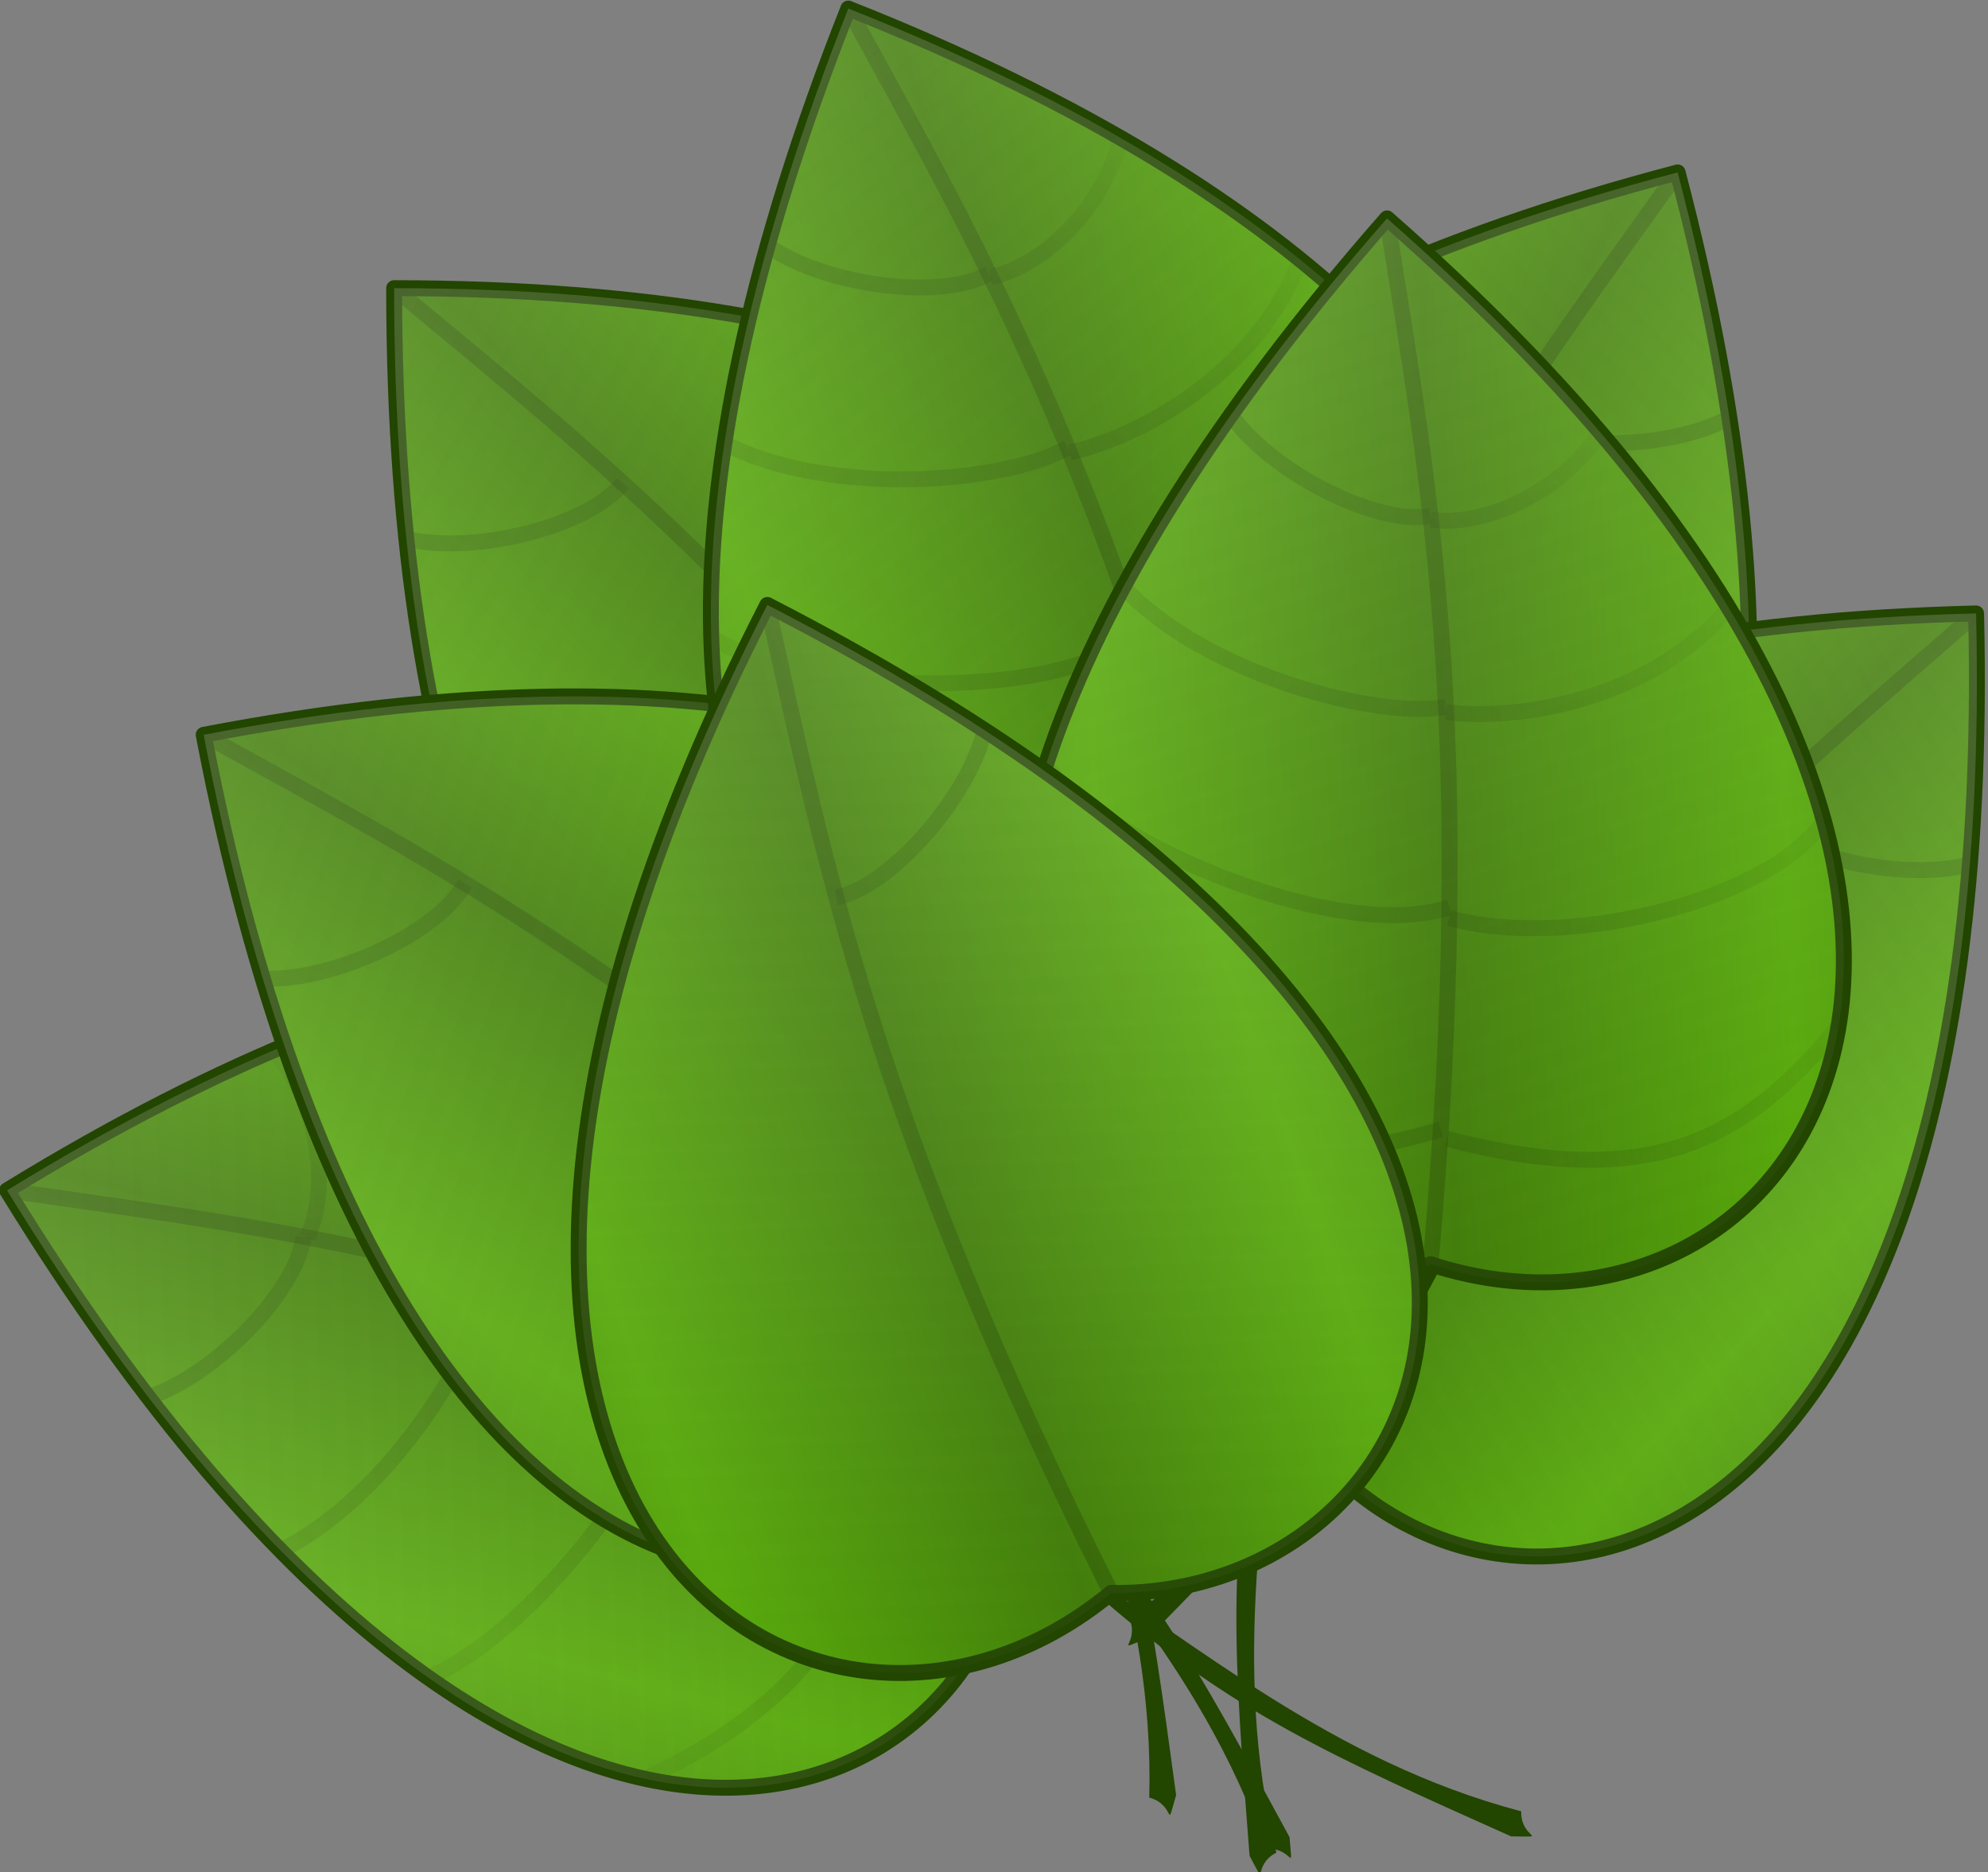<?xml version="1.0" encoding="UTF-8"?>
<svg version="1.0" viewBox="0 0 418.66 394.28" xmlns="http://www.w3.org/2000/svg" xmlns:xlink="http://www.w3.org/1999/xlink">
<rect x="0" y="0" width="418.66" height="394.28" fill="#808080" stroke="none"/>
<defs>
<linearGradient id="a" x1="1490.3" x2="2153.8" y1="-55.598" y2="324.4" gradientUnits="userSpaceOnUse">
<stop stop-color="#fff" offset="0"/>
<stop stop-color="#eeeeec" stop-opacity="0" offset="1"/>
</linearGradient>
<linearGradient id="b" x1="1635.8" x2="1690.8" y1="60.628" y2="-88.688" gradientUnits="userSpaceOnUse" xlink:href="#j"/>
<linearGradient id="c" x1="1916.9" x2="2122.7" y1="346.47" y2="62.191" gradientUnits="userSpaceOnUse" xlink:href="#j"/>
<linearGradient id="d" x1="1826.6" x2="2005.3" y1="241.03" y2="-15.856" gradientUnits="userSpaceOnUse" xlink:href="#j"/>
<linearGradient id="e" x1="1722.7" x2="1857.3" y1="145.07" y2="-68.031" gradientUnits="userSpaceOnUse" xlink:href="#j"/>
<linearGradient id="f" x1="1924.2" x2="1551.6" y1="365.47" y2="551.18" gradientUnits="userSpaceOnUse" xlink:href="#j"/>
<linearGradient id="g" x1="1798.5" x2="1483.7" y1="250.61" y2="422.04" gradientUnits="userSpaceOnUse" xlink:href="#j"/>
<linearGradient id="h" x1="1730.5" x2="1199" y1="153.77" y2="350.92" gradientUnits="userSpaceOnUse" xlink:href="#j"/>
<linearGradient id="i" x1="1590.3" x2="1748.1" y1="318.69" y2="170.12" gradientUnits="userSpaceOnUse" spreadMethod="reflect">
<stop stop-color="#54a706" offset="0"/>
<stop stop-color="#3d7a04" offset="1"/>
</linearGradient>
<linearGradient id="j">
<stop stop-color="#224500" offset="0"/>
<stop stop-color="#224500" stop-opacity="0" offset="1"/>
</linearGradient>
</defs>
<g transform="translate(-38.397 -26.38)">
<g transform="translate(20.984 15.457)">
<g transform="matrix(-.324 .085 .085 .324 861.02 -57.656)">
<path d="m1944.4 374.74c4.3 15.76 8.1 18.59 11.4 32.33 25 104.32 21.3 169.95 14.6 293.96-11.5 22.61-0.8 6.23-16.9-1.59 26.5-120.52-1.2-231.24-9.1-324.7z" fill="#224500"/>
<path d="m1495.3-68.562c643.5 0 678.1 379.6 453.8 475.97-96.1 194.46-453.8 184.52-453.8-475.97z" fill="url(#i)" stroke="#224500" stroke-linecap="round" stroke-linejoin="round" stroke-width="10"/>
<path d="m1495.3-68.562c130.2 108.32 255.8 205.77 453.8 475.97" fill="none" opacity=".387" stroke="#224500" stroke-width="10"/>
<path d="m1725.5 137.77c-27.6 34.48-126.6 84.28-202.1 77.01" fill="none" opacity=".276" stroke="url(#h)" stroke-width="10"/>
<path d="m1810.1 230.96c-35.7 61.89-185.1 112.37-249.5 100.39" fill="none" opacity=".276" stroke="url(#g)" stroke-width="10"/>
<path d="m1898.1 339.44c-68 109.72-160.3 129.33-254.7 117.68" fill="none" opacity=".276" stroke="url(#f)" stroke-width="10"/>
<path d="m1639.1 54.017c-21.2 26.795-92.7 45.284-136.1 34.959" fill="none" opacity=".276" stroke="#224500" stroke-width="10"/>
<path d="m1727.7 140.07c36.8-24.4 91-88.943 90.4-164.78" fill="none" opacity=".276" stroke="url(#e)" stroke-width="10"/>
<path d="m1814.5 236.03c64.7-30.19 143.2-135.76 136.9-200.92" fill="none" opacity=".276" stroke="url(#d)" stroke-width="10"/>
<path d="m1904.8 341.47c115.3-58.1 141.7-119.24 138.4-214.28" fill="none" opacity=".276" stroke="url(#c)" stroke-width="10"/>
<path d="m1640.8 55.628c28.6-18.697 50.3-67.3 43.9-111.49" fill="none" opacity=".276" stroke="url(#b)" stroke-width="10"/>
<path d="m1495.3-68.562c643.5 0 678.1 379.6 453.8 475.97-96.1 194.46-453.8 184.52-453.8-475.97z" fill="url(#a)" opacity=".178"/>
</g>
<g transform="matrix(.335 0 0 .335 -400.51 94.573)">
<path d="m1944.4 374.74c4.3 15.76 8.1 18.59 11.4 32.33 25 104.32 21.3 169.95 14.6 293.96-11.5 22.61-0.8 6.23-16.9-1.59 26.5-120.52-1.2-231.24-9.1-324.7z" fill="#224500"/>
<path d="m1495.3-68.562c643.5 0 678.1 379.6 453.8 475.97-96.1 194.46-453.8 184.52-453.8-475.97z" fill="url(#i)" stroke="#224500" stroke-linecap="round" stroke-linejoin="round" stroke-width="10"/>
<path d="m1495.3-68.562c130.2 108.32 255.8 205.77 453.8 475.97" fill="none" opacity=".387" stroke="#224500" stroke-width="10"/>
<path d="m1725.5 137.77c-27.6 34.48-126.6 84.28-202.1 77.01" fill="none" opacity=".276" stroke="url(#h)" stroke-width="10"/>
<path d="m1810.1 230.96c-35.7 61.89-185.1 112.37-249.5 100.39" fill="none" opacity=".276" stroke="url(#g)" stroke-width="10"/>
<path d="m1898.1 339.44c-68 109.72-160.3 129.33-254.7 117.68" fill="none" opacity=".276" stroke="url(#f)" stroke-width="10"/>
<path d="m1639.1 54.017c-21.2 26.795-92.7 45.284-136.1 34.959" fill="none" opacity=".276" stroke="#224500" stroke-width="10"/>
<path d="m1727.7 140.07c36.8-24.4 91-88.943 90.4-164.78" fill="none" opacity=".276" stroke="url(#e)" stroke-width="10"/>
<path d="m1814.5 236.03c64.7-30.19 143.2-135.76 136.9-200.92" fill="none" opacity=".276" stroke="url(#d)" stroke-width="10"/>
<path d="m1904.8 341.47c115.3-58.1 141.7-119.24 138.4-214.28" fill="none" opacity=".276" stroke="url(#c)" stroke-width="10"/>
<path d="m1640.8 55.628c28.6-18.697 50.3-67.3 43.9-111.49" fill="none" opacity=".276" stroke="url(#b)" stroke-width="10"/>
<path d="m1495.3-68.562c643.5 0 678.1 379.6 453.8 475.97-96.1 194.46-453.8 184.52-453.8-475.97z" fill="url(#a)" opacity=".178"/>
</g>
<g transform="matrix(.285 -.175 .175 .285 -395.27 542.81)">
<path d="m1944.4 374.74c4.3 15.76 8.1 18.59 11.4 32.33 25 104.32 21.3 169.95 14.6 293.96-11.5 22.61-0.8 6.23-16.9-1.59 26.5-120.52-1.2-231.24-9.1-324.7z" fill="#224500"/>
<path d="m1495.3-68.562c643.5 0 678.1 379.6 453.8 475.97-96.1 194.46-453.8 184.52-453.8-475.97z" fill="url(#i)" stroke="#224500" stroke-linecap="round" stroke-linejoin="round" stroke-width="10"/>
<path d="m1495.3-68.562c130.2 108.32 255.8 205.77 453.8 475.97" fill="none" opacity=".387" stroke="#224500" stroke-width="10"/>
<path d="m1725.5 137.77c-27.6 34.48-126.6 84.28-202.1 77.01" fill="none" opacity=".276" stroke="url(#h)" stroke-width="10"/>
<path d="m1810.1 230.96c-35.7 61.89-185.1 112.37-249.5 100.39" fill="none" opacity=".276" stroke="url(#g)" stroke-width="10"/>
<path d="m1898.1 339.44c-68 109.72-160.3 129.33-254.7 117.68" fill="none" opacity=".276" stroke="url(#f)" stroke-width="10"/>
<path d="m1639.1 54.017c-21.2 26.795-92.7 45.284-136.1 34.959" fill="none" opacity=".276" stroke="#224500" stroke-width="10"/>
<path d="m1727.7 140.07c36.8-24.4 91-88.943 90.4-164.78" fill="none" opacity=".276" stroke="url(#e)" stroke-width="10"/>
<path d="m1814.5 236.03c64.7-30.19 143.2-135.76 136.9-200.92" fill="none" opacity=".276" stroke="url(#d)" stroke-width="10"/>
<path d="m1904.8 341.47c115.3-58.1 141.7-119.24 138.4-214.28" fill="none" opacity=".276" stroke="url(#c)" stroke-width="10"/>
<path d="m1640.8 55.628c28.6-18.697 50.3-67.3 43.9-111.49" fill="none" opacity=".276" stroke="url(#b)" stroke-width="10"/>
<path d="m1495.3-68.562c643.5 0 678.1 379.6 453.8 475.97-96.1 194.46-453.8 184.52-453.8-475.97z" fill="url(#a)" opacity=".178"/>
</g>
<g transform="matrix(.329 -.063 .063 .329 -427.33 282.42)">
<path d="m1944.4 374.74c4.3 15.76 8.1 18.59 11.4 32.33 25 104.32 21.3 169.95 14.6 293.96-11.5 22.61-0.8 6.23-16.9-1.59 26.5-120.52-1.2-231.24-9.1-324.7z" fill="#224500"/>
<path d="m1495.3-68.562c643.5 0 678.1 379.6 453.8 475.97-96.1 194.46-453.8 184.52-453.8-475.97z" fill="url(#i)" stroke="#224500" stroke-linecap="round" stroke-linejoin="round" stroke-width="10"/>
<path d="m1495.3-68.562c130.2 108.32 255.8 205.77 453.8 475.97" fill="none" opacity=".387" stroke="#224500" stroke-width="10"/>
<path d="m1725.5 137.77c-27.6 34.48-126.6 84.28-202.1 77.01" fill="none" opacity=".276" stroke="url(#h)" stroke-width="10"/>
<path d="m1810.1 230.96c-35.7 61.89-185.1 112.37-249.5 100.39" fill="none" opacity=".276" stroke="url(#g)" stroke-width="10"/>
<path d="m1898.1 339.44c-68 109.72-160.3 129.33-254.7 117.68" fill="none" opacity=".276" stroke="url(#f)" stroke-width="10"/>
<path d="m1639.1 54.017c-21.2 26.795-92.7 45.284-136.1 34.959" fill="none" opacity=".276" stroke="#224500" stroke-width="10"/>
<path d="m1727.7 140.07c36.8-24.4 91-88.943 90.4-164.78" fill="none" opacity=".276" stroke="url(#e)" stroke-width="10"/>
<path d="m1814.5 236.03c64.7-30.19 143.2-135.76 136.9-200.92" fill="none" opacity=".276" stroke="url(#d)" stroke-width="10"/>
<path d="m1904.8 341.47c115.3-58.1 141.7-119.24 138.4-214.28" fill="none" opacity=".276" stroke="url(#c)" stroke-width="10"/>
<path d="m1640.8 55.628c28.6-18.697 50.3-67.3 43.9-111.49" fill="none" opacity=".276" stroke="url(#b)" stroke-width="10"/>
<path d="m1495.3-68.562c643.5 0 678.1 379.6 453.8 475.97-96.1 194.46-453.8 184.52-453.8-475.97z" fill="url(#a)" opacity=".178"/>
</g>
<g transform="matrix(.311 .123 -.123 .311 -277.41 -149.88)">
<path d="m1944.4 374.74c4.3 15.76 8.1 18.59 11.4 32.33 25 104.32 21.3 169.95 14.6 293.96-11.5 22.61-0.8 6.23-16.9-1.59 26.5-120.52-1.2-231.24-9.1-324.7z" fill="#224500"/>
<path d="m1495.3-68.562c643.5 0 678.1 379.6 453.8 475.97-96.1 194.46-453.8 184.52-453.8-475.97z" fill="url(#i)" stroke="#224500" stroke-linecap="round" stroke-linejoin="round" stroke-width="10"/>
<path d="m1495.3-68.562c130.2 108.32 255.8 205.77 453.8 475.97" fill="none" opacity=".387" stroke="#224500" stroke-width="10"/>
<path d="m1725.5 137.77c-27.6 34.48-126.6 84.28-202.1 77.01" fill="none" opacity=".276" stroke="url(#h)" stroke-width="10"/>
<path d="m1810.1 230.96c-35.7 61.89-185.1 112.37-249.5 100.39" fill="none" opacity=".276" stroke="url(#g)" stroke-width="10"/>
<path d="m1898.1 339.44c-68 109.72-160.3 129.33-254.7 117.68" fill="none" opacity=".276" stroke="url(#f)" stroke-width="10"/>
<path d="m1639.1 54.017c-21.2 26.795-92.7 45.284-136.1 34.959" fill="none" opacity=".276" stroke="#224500" stroke-width="10"/>
<path d="m1727.7 140.07c36.8-24.4 91-88.943 90.4-164.78" fill="none" opacity=".276" stroke="url(#e)" stroke-width="10"/>
<path d="m1814.5 236.03c64.7-30.19 143.2-135.76 136.9-200.92" fill="none" opacity=".276" stroke="url(#d)" stroke-width="10"/>
<path d="m1904.8 341.47c115.3-58.1 141.7-119.24 138.4-214.28" fill="none" opacity=".276" stroke="url(#c)" stroke-width="10"/>
<path d="m1640.8 55.628c28.6-18.697 50.3-67.3 43.9-111.49" fill="none" opacity=".276" stroke="url(#b)" stroke-width="10"/>
<path d="m1495.3-68.562c643.5 0 678.1 379.6 453.8 475.97-96.1 194.46-453.8 184.52-453.8-475.97z" fill="url(#a)" opacity=".178"/>
</g>
<g transform="matrix(-.335 .008 .008 .335 935.04 151.11)">
<path d="m1944.4 374.74c4.3 15.76 8.1 18.59 11.4 32.33 25 104.32 21.3 169.95 14.6 293.96-11.5 22.61-0.8 6.23-16.9-1.59 26.5-120.52-1.2-231.24-9.1-324.7z" fill="#224500"/>
<path d="m1495.3-68.562c643.5 0 678.1 379.6 453.8 475.97-96.1 194.46-453.8 184.52-453.8-475.97z" fill="url(#i)" stroke="#224500" stroke-linecap="round" stroke-linejoin="round" stroke-width="10"/>
<path d="m1495.3-68.562c130.2 108.32 255.8 205.77 453.8 475.97" fill="none" opacity=".387" stroke="#224500" stroke-width="10"/>
<path d="m1725.5 137.77c-27.6 34.48-126.6 84.28-202.1 77.01" fill="none" opacity=".276" stroke="url(#h)" stroke-width="10"/>
<path d="m1810.1 230.96c-35.7 61.89-185.1 112.37-249.5 100.39" fill="none" opacity=".276" stroke="url(#g)" stroke-width="10"/>
<path d="m1898.1 339.44c-68 109.72-160.3 129.33-254.7 117.68" fill="none" opacity=".276" stroke="url(#f)" stroke-width="10"/>
<path d="m1639.1 54.017c-21.2 26.795-92.7 45.284-136.1 34.959" fill="none" opacity=".276" stroke="#224500" stroke-width="10"/>
<path d="m1727.7 140.07c36.8-24.4 91-88.943 90.4-164.78" fill="none" opacity=".276" stroke="url(#e)" stroke-width="10"/>
<path d="m1814.5 236.03c64.7-30.19 143.2-135.76 136.9-200.92" fill="none" opacity=".276" stroke="url(#d)" stroke-width="10"/>
<path d="m1904.8 341.47c115.3-58.1 141.7-119.24 138.4-214.28" fill="none" opacity=".276" stroke="url(#c)" stroke-width="10"/>
<path d="m1640.8 55.628c28.6-18.697 50.3-67.3 43.9-111.49" fill="none" opacity=".276" stroke="url(#b)" stroke-width="10"/>
<path d="m1495.3-68.562c643.5 0 678.1 379.6 453.8 475.97-96.1 194.46-453.8 184.52-453.8-475.97z" fill="url(#a)" opacity=".178"/>
</g>
<g transform="matrix(.252 .221 -.221 .252 -82.459 -256.27)">
<path d="m1944.4 374.74c4.3 15.76 8.1 18.59 11.4 32.33 25 104.32 21.3 169.95 14.6 293.96-11.5 22.61-0.8 6.23-16.9-1.59 26.5-120.52-1.2-231.24-9.1-324.7z" fill="#224500"/>
<path d="m1495.3-68.562c643.5 0 678.1 379.6 453.8 475.97-96.1 194.46-453.8 184.52-453.8-475.97z" fill="url(#i)" stroke="#224500" stroke-linecap="round" stroke-linejoin="round" stroke-width="10"/>
<path d="m1495.3-68.562c130.2 108.32 255.8 205.77 453.8 475.97" fill="none" opacity=".387" stroke="#224500" stroke-width="10"/>
<path d="m1725.5 137.77c-27.6 34.48-126.6 84.28-202.1 77.01" fill="none" opacity=".276" stroke="url(#h)" stroke-width="10"/>
<path d="m1810.1 230.96c-35.7 61.89-185.1 112.37-249.5 100.39" fill="none" opacity=".276" stroke="url(#g)" stroke-width="10"/>
<path d="m1898.1 339.44c-68 109.72-160.3 129.33-254.7 117.68" fill="none" opacity=".276" stroke="url(#f)" stroke-width="10"/>
<path d="m1639.1 54.017c-21.2 26.795-92.7 45.284-136.1 34.959" fill="none" opacity=".276" stroke="#224500" stroke-width="10"/>
<path d="m1727.7 140.07c36.8-24.4 91-88.943 90.4-164.78" fill="none" opacity=".276" stroke="url(#e)" stroke-width="10"/>
<path d="m1814.5 236.03c64.7-30.19 143.2-135.76 136.9-200.92" fill="none" opacity=".276" stroke="url(#d)" stroke-width="10"/>
<path d="m1904.8 341.47c115.3-58.1 141.7-119.24 138.4-214.28" fill="none" opacity=".276" stroke="url(#c)" stroke-width="10"/>
<path d="m1640.8 55.628c28.6-18.697 50.3-67.3 43.9-111.49" fill="none" opacity=".276" stroke="url(#b)" stroke-width="10"/>
<path d="m1495.3-68.562c643.5 0 678.1 379.6 453.8 475.97-96.1 194.46-453.8 184.52-453.8-475.97z" fill="url(#a)" opacity=".178"/>
</g>
<g transform="matrix(-.153 .298 .298 .153 428.22 -296.8)">
<path d="m1944.4 374.74c4.3 15.76 8.1 18.59 11.4 32.33 25 104.32 21.3 169.95 14.6 293.96-11.5 22.61-0.8 6.23-16.9-1.59 26.5-120.52-1.2-231.24-9.1-324.7z" fill="#224500"/>
<path d="m1495.3-68.562c643.5 0 678.1 379.6 453.8 475.97-96.1 194.46-453.8 184.52-453.8-475.97z" fill="url(#i)" stroke="#224500" stroke-linecap="round" stroke-linejoin="round" stroke-width="10"/>
<path d="m1495.3-68.562c130.2 108.32 255.8 205.77 453.8 475.97" fill="none" opacity=".387" stroke="#224500" stroke-width="10"/>
<path d="m1725.5 137.77c-27.6 34.48-126.6 84.28-202.1 77.01" fill="none" opacity=".276" stroke="url(#h)" stroke-width="10"/>
<path d="m1810.1 230.96c-35.7 61.89-185.1 112.37-249.5 100.39" fill="none" opacity=".276" stroke="url(#g)" stroke-width="10"/>
<path d="m1898.1 339.44c-68 109.72-160.3 129.33-254.7 117.68" fill="none" opacity=".276" stroke="url(#f)" stroke-width="10"/>
<path d="m1639.1 54.017c-21.2 26.795-92.7 45.284-136.1 34.959" fill="none" opacity=".276" stroke="#224500" stroke-width="10"/>
<path d="m1727.7 140.07c36.8-24.4 91-88.943 90.4-164.78" fill="none" opacity=".276" stroke="url(#e)" stroke-width="10"/>
<path d="m1814.5 236.03c64.7-30.19 143.2-135.76 136.9-200.92" fill="none" opacity=".276" stroke="url(#d)" stroke-width="10"/>
<path d="m1904.8 341.47c115.3-58.1 141.7-119.24 138.4-214.28" fill="none" opacity=".276" stroke="url(#c)" stroke-width="10"/>
<path d="m1640.8 55.628c28.6-18.697 50.3-67.3 43.9-111.49" fill="none" opacity=".276" stroke="url(#b)" stroke-width="10"/>
<path d="m1495.3-68.562c643.5 0 678.1 379.6 453.8 475.97-96.1 194.46-453.8 184.52-453.8-475.97z" fill="url(#a)" opacity=".178"/>
</g>
</g>
</g>
</svg>
